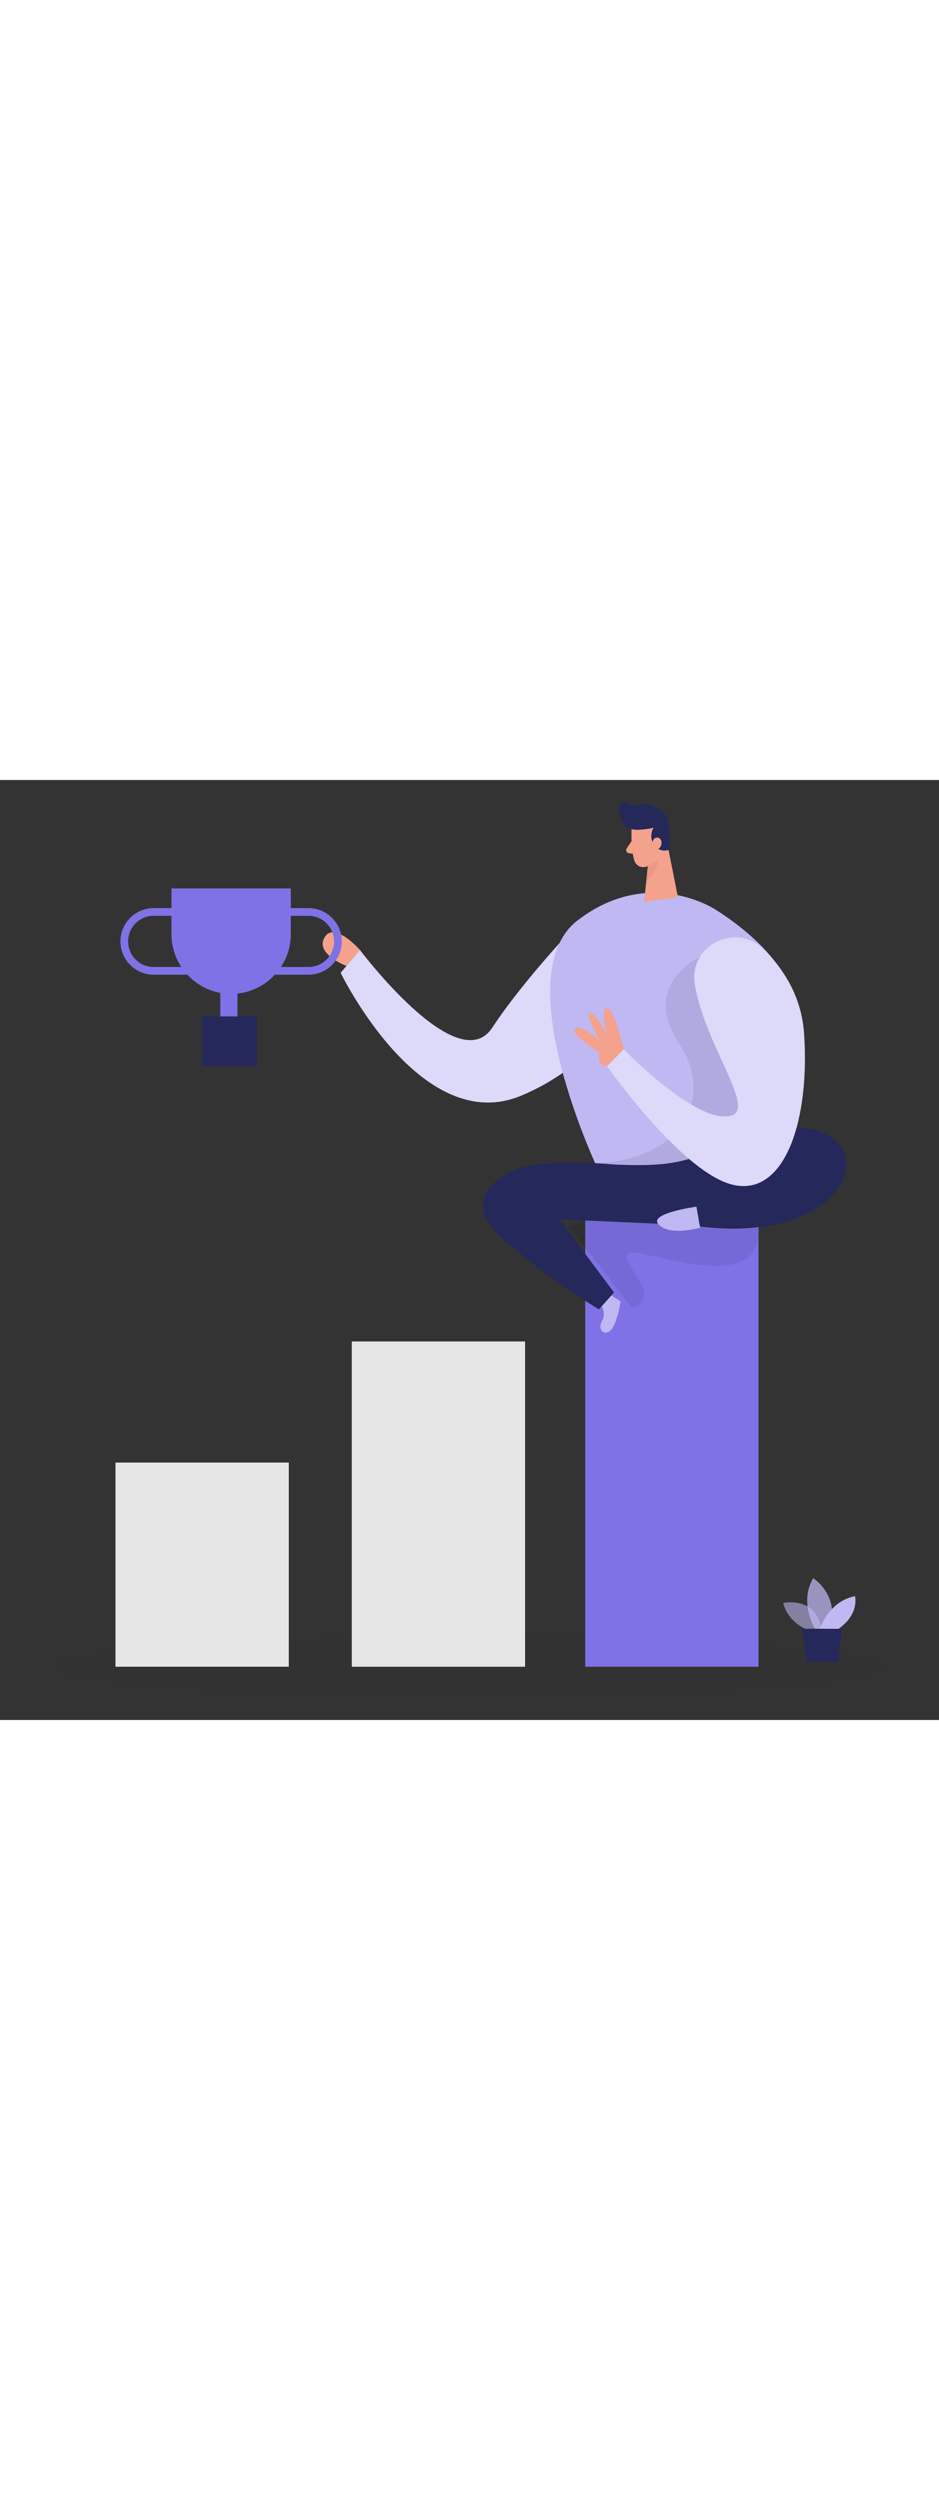 <svg id="_0153_step_3" xmlns="http://www.w3.org/2000/svg" viewBox="0 0 500 500" data-imageid="step-three-24" imageName="Step Three" class="illustrations_image" style="width: 188px;"><rect x="0" y="0" width="500" height="500" fill="#333333" stroke="none"/><defs><style>.cls-1_step-three-24{fill:#fff;}.cls-2_step-three-24{fill:#f4a28c;}.cls-3_step-three-24{opacity:.46;}.cls-3_step-three-24,.cls-4_step-three-24,.cls-5_step-three-24,.cls-6_step-three-24,.cls-7_step-three-24,.cls-8_step-three-24{fill:none;}.cls-4_step-three-24{opacity:.58;}.cls-9_step-three-24{fill:#ce8172;}.cls-10_step-three-24{fill:#e6e6e6;}.cls-5_step-three-24{opacity:.03;}.cls-6_step-three-24{opacity:.73;}.cls-7_step-three-24{opacity:.08;}.cls-8_step-three-24{opacity:.31;}.cls-11_step-three-24{fill:#24285b;}.cls-12_step-three-24{fill:#000001;}.cls-13_step-three-24{fill:#7F72E7;}.cls-14_step-three-24{fill:#68e1fd;}</style></defs><g id="sd_step-three-24" class="cls-5_step-three-24"><ellipse class="cls-12_step-three-24" cx="250" cy="471.67" rx="221.38" ry="16.53"/></g><g id="_1_step-three-24"><rect class="cls-10_step-three-24" x="61.49" y="363.08" width="92.28" height="108.59"/></g><g id="_2_step-three-24"><rect class="cls-10_step-three-24" x="187.32" y="298.66" width="92.28" height="173.02"/></g><g id="plant_step-three-24"><g class="cls-4_step-three-24"><path class="cls-14_step-three-24 targetColor" d="m432.53,453.03s-12.72-3.47-15.48-15.31c0,0,19.7-3.98,20.27,16.36l-4.78-1.05Z" style="fill: rgb(191, 184, 243);"/></g><g class="cls-6_step-three-24"><path class="cls-14_step-three-24 targetColor" d="m434.09,451.76s-8.88-14.05-1.07-27.18c0,0,14.98,9.51,8.33,27.21l-7.26-.03Z" style="fill: rgb(191, 184, 243);"/></g><path class="cls-14_step-three-24 targetColor" d="m436.38,451.77s4.69-14.83,18.88-17.64c0,0,2.66,9.63-9.19,17.68l-9.7-.04Z" style="fill: rgb(191, 184, 243);"/><polygon class="cls-11_step-three-24" points="427.16 451.44 429.74 469.08 445.97 469.14 448.37 451.53 427.16 451.44"/></g><g id="_3_step-three-24"><rect class="cls-13_step-three-24" x="311.62" y="210.91" width="92.28" height="260.76"/><g class="cls-7_step-three-24"><path class="cls-12_step-three-24" d="m335.56,279.64s3.17,3.3,6.99-4.07c3.81-7.37-18.02-25.42-4.44-24.15,13.59,1.27,63.33,19.74,65.79-8.82,2.46-28.55-79.65-13.27-79.65-13.27l-21.1,8.35,32.41,41.95Z"/></g></g><g id="person_step-three-24"><path class="cls-14_step-three-24 targetColor" d="m312.5,71.09s-32.02,32.82-50.4,60.69c-18.38,27.86-70.46-41.37-70.46-41.37l-10.24,12.15s42.4,87.41,95.84,65.46c53.44-21.95,87.8-84.93,35.26-96.93Z" style="fill: rgb(191, 184, 243);"/><g class="cls-3_step-three-24"><path class="cls-1_step-three-24" d="m312.5,71.09s-32.02,32.82-50.4,60.69c-18.38,27.86-70.46-41.37-70.46-41.37l-10.24,12.15s42.4,87.41,95.84,65.46c53.44-21.95,87.8-84.93,35.26-96.93Z"/></g><path class="cls-14_step-three-24 targetColor" d="m319.77,278.64s3.35,4.79.83,9.08c-2.52,4.3.69,8.16,4.3,5.24,3.61-2.92,5.57-15.64,5.57-15.64l-7.66-4.91-3.03,6.22Z" style="fill: rgb(191, 184, 243);"/><path class="cls-14_step-three-24 targetColor" d="m381.57,69.3s-35.48-24.14-74,5.37c-38.52,29.51,11.37,133.64,11.37,133.64l72.09,2.4s88.38-78.62-9.46-141.41Z" style="fill: rgb(191, 184, 243);"/><g class="cls-7_step-three-24"><path class="cls-12_step-three-24" d="m372.78,93.99s-31.9,14.77-11.45,45.67c20.44,30.9.15,62.88-44.43,64.17l48.64,12.16,55.28-30.9-6.58-41.76-41.46-49.33Z"/></g><path class="cls-11_step-three-24" d="m329.74,204.65c27.68.92,34.81-1.14,60.38-11.77,15.52-6.45,33.94-11.02,48.03-5.19,29.85,12.35,6.04,60.85-70.53,49.13l-70.71-3.2s-27.13,0-31.93-9.73c-5.85-11.88,6.4-24.21,62.9-19.3l1.86.06Z"/><path class="cls-14_step-three-24 targetColor" d="m370.83,226.97s-26.33,3.56-19.97,9.65c6.35,6.09,21.92,1.53,21.92,1.53l-1.94-11.18Z" style="fill: rgb(191, 184, 243);"/><path class="cls-2_step-three-24" d="m336.3,26.16s-.48,10.02,1.45,16.6c.79,2.67,3.63,4.22,6.29,3.39,3.3-1.02,7.46-3.36,8.37-8.7l2.66-8.87s1.47-5.62-4.34-9.47c-5.81-3.85-14.45.93-14.44,7.05Z"/><polygon class="cls-2_step-three-24" points="354.59 30.18 361.01 62.43 342.98 64.7 345.55 40.32 354.59 30.18"/><path class="cls-11_step-three-24" d="m338.8,26.48c1.75.02,4.97-.11,9.22-1.07,0,0-2.97,4.49.35,9.17,3.32,4.69,8.33,2.4,8.33,2.4l-.66-12.87c-.07-3.76-2.18-7.19-5.53-8.91-1.37-.7-2.87-1.4-4.38-1.94-3.77-1.34-9.1,1.34-12.52-1.04-1.5-1.04-3.58-.08-3.77,1.73-.43,3.94.51,10.08,5.89,12.02.99.35,2.03.48,3.08.5Z"/><path class="cls-2_step-three-24" d="m347.29,34.33s-.07-3.86,2.84-3.68c2.91.19,3.05,5.77-.87,6.44l-1.97-2.76Z"/><path class="cls-2_step-three-24" d="m336.32,32.49l-2.64,3.97c-.65.98-.06,2.31,1.1,2.48l3.86.57-2.32-7.02Z"/><g class="cls-8_step-three-24"><path class="cls-9_step-three-24" d="m344.76,45.63s3.32-.81,5.73-3.73c0,0-.03,6.02-6.4,12.21l.66-8.48Z"/></g><path class="cls-14_step-three-24 targetColor" d="m369.96,108.64c-3.4-20.55,21.8-33.23,36.65-18.63,10.51,10.34,20.17,25.06,21.53,44.83,3.14,45.67-9.95,86.26-37.18,80.63-27.23-5.63-67.74-63.24-67.74-63.24l8.9-9.01s39.7,40.96,57.51,35.2c12.65-4.09-14.35-37.61-19.66-69.77Z" style="fill: rgb(191, 184, 243);"/><g class="cls-3_step-three-24"><path class="cls-1_step-three-24" d="m369.96,108.64c-3.4-20.55,21.8-33.23,36.65-18.63,10.51,10.34,20.17,25.06,21.53,44.83,3.14,45.67-9.95,86.26-37.18,80.63-27.23-5.63-67.74-63.24-67.74-63.24l8.9-9.01s39.7,40.96,57.51,35.2c12.65-4.09-14.35-37.61-19.66-69.77Z"/></g><path class="cls-2_step-three-24" d="m332.11,143.21s-5.13-22.23-8.9-21.88,0,14.03,0,14.03c0,0-5.86-11.24-9-11.59s4.89,14.66,4.89,14.66c0,0-9.78-8.84-12.92-6.17-3.14,2.68,12.97,12.8,12.97,12.8,0,0-1.94,7.33,4.07,7.16l8.9-9.01Z"/><path class="cls-11_step-three-24" d="m273.57,207.75s-31.63,12.55-7.02,35.07c24.61,22.52,52.39,38.75,52.39,38.75l8.01-8.97-36.31-48.71-17.07-16.15Z"/><path class="cls-2_step-three-24" d="m191.65,90.41s-13.6-15.52-18.83-6.7c-5.24,8.82,11.66,15.21,11.66,15.21l7.18-8.51Z"/><path class="cls-13_step-three-24" d="m164.28,68.15h-9.43v-10.45h-63.54v10.45h-9.48c-9.76,0-17.71,7.94-17.71,17.71s7.94,17.71,17.71,17.71h17.95c5.8,6.27,14.08,10.22,23.3,10.22s17.49-3.95,23.3-10.22h17.9c9.76,0,17.71-7.94,17.71-17.71s-7.94-17.71-17.71-17.71Zm-82.45,31.31c-7.5,0-13.6-6.1-13.6-13.61s6.1-13.61,13.6-13.61h9.48v9.76c0,6.45,1.93,12.44,5.23,17.45h-14.71Zm82.45,0h-14.66c3.3-5.01,5.23-11,5.23-17.45v-9.76h9.43c7.5,0,13.6,6.1,13.6,13.61s-6.1,13.61-13.6,13.61Z"/><rect class="cls-13_step-three-24" x="117.3" y="106.14" width="9.16" height="20.95"/><rect class="cls-11_step-three-24" x="107.48" y="125.78" width="29.33" height="26.45"/></g></svg>